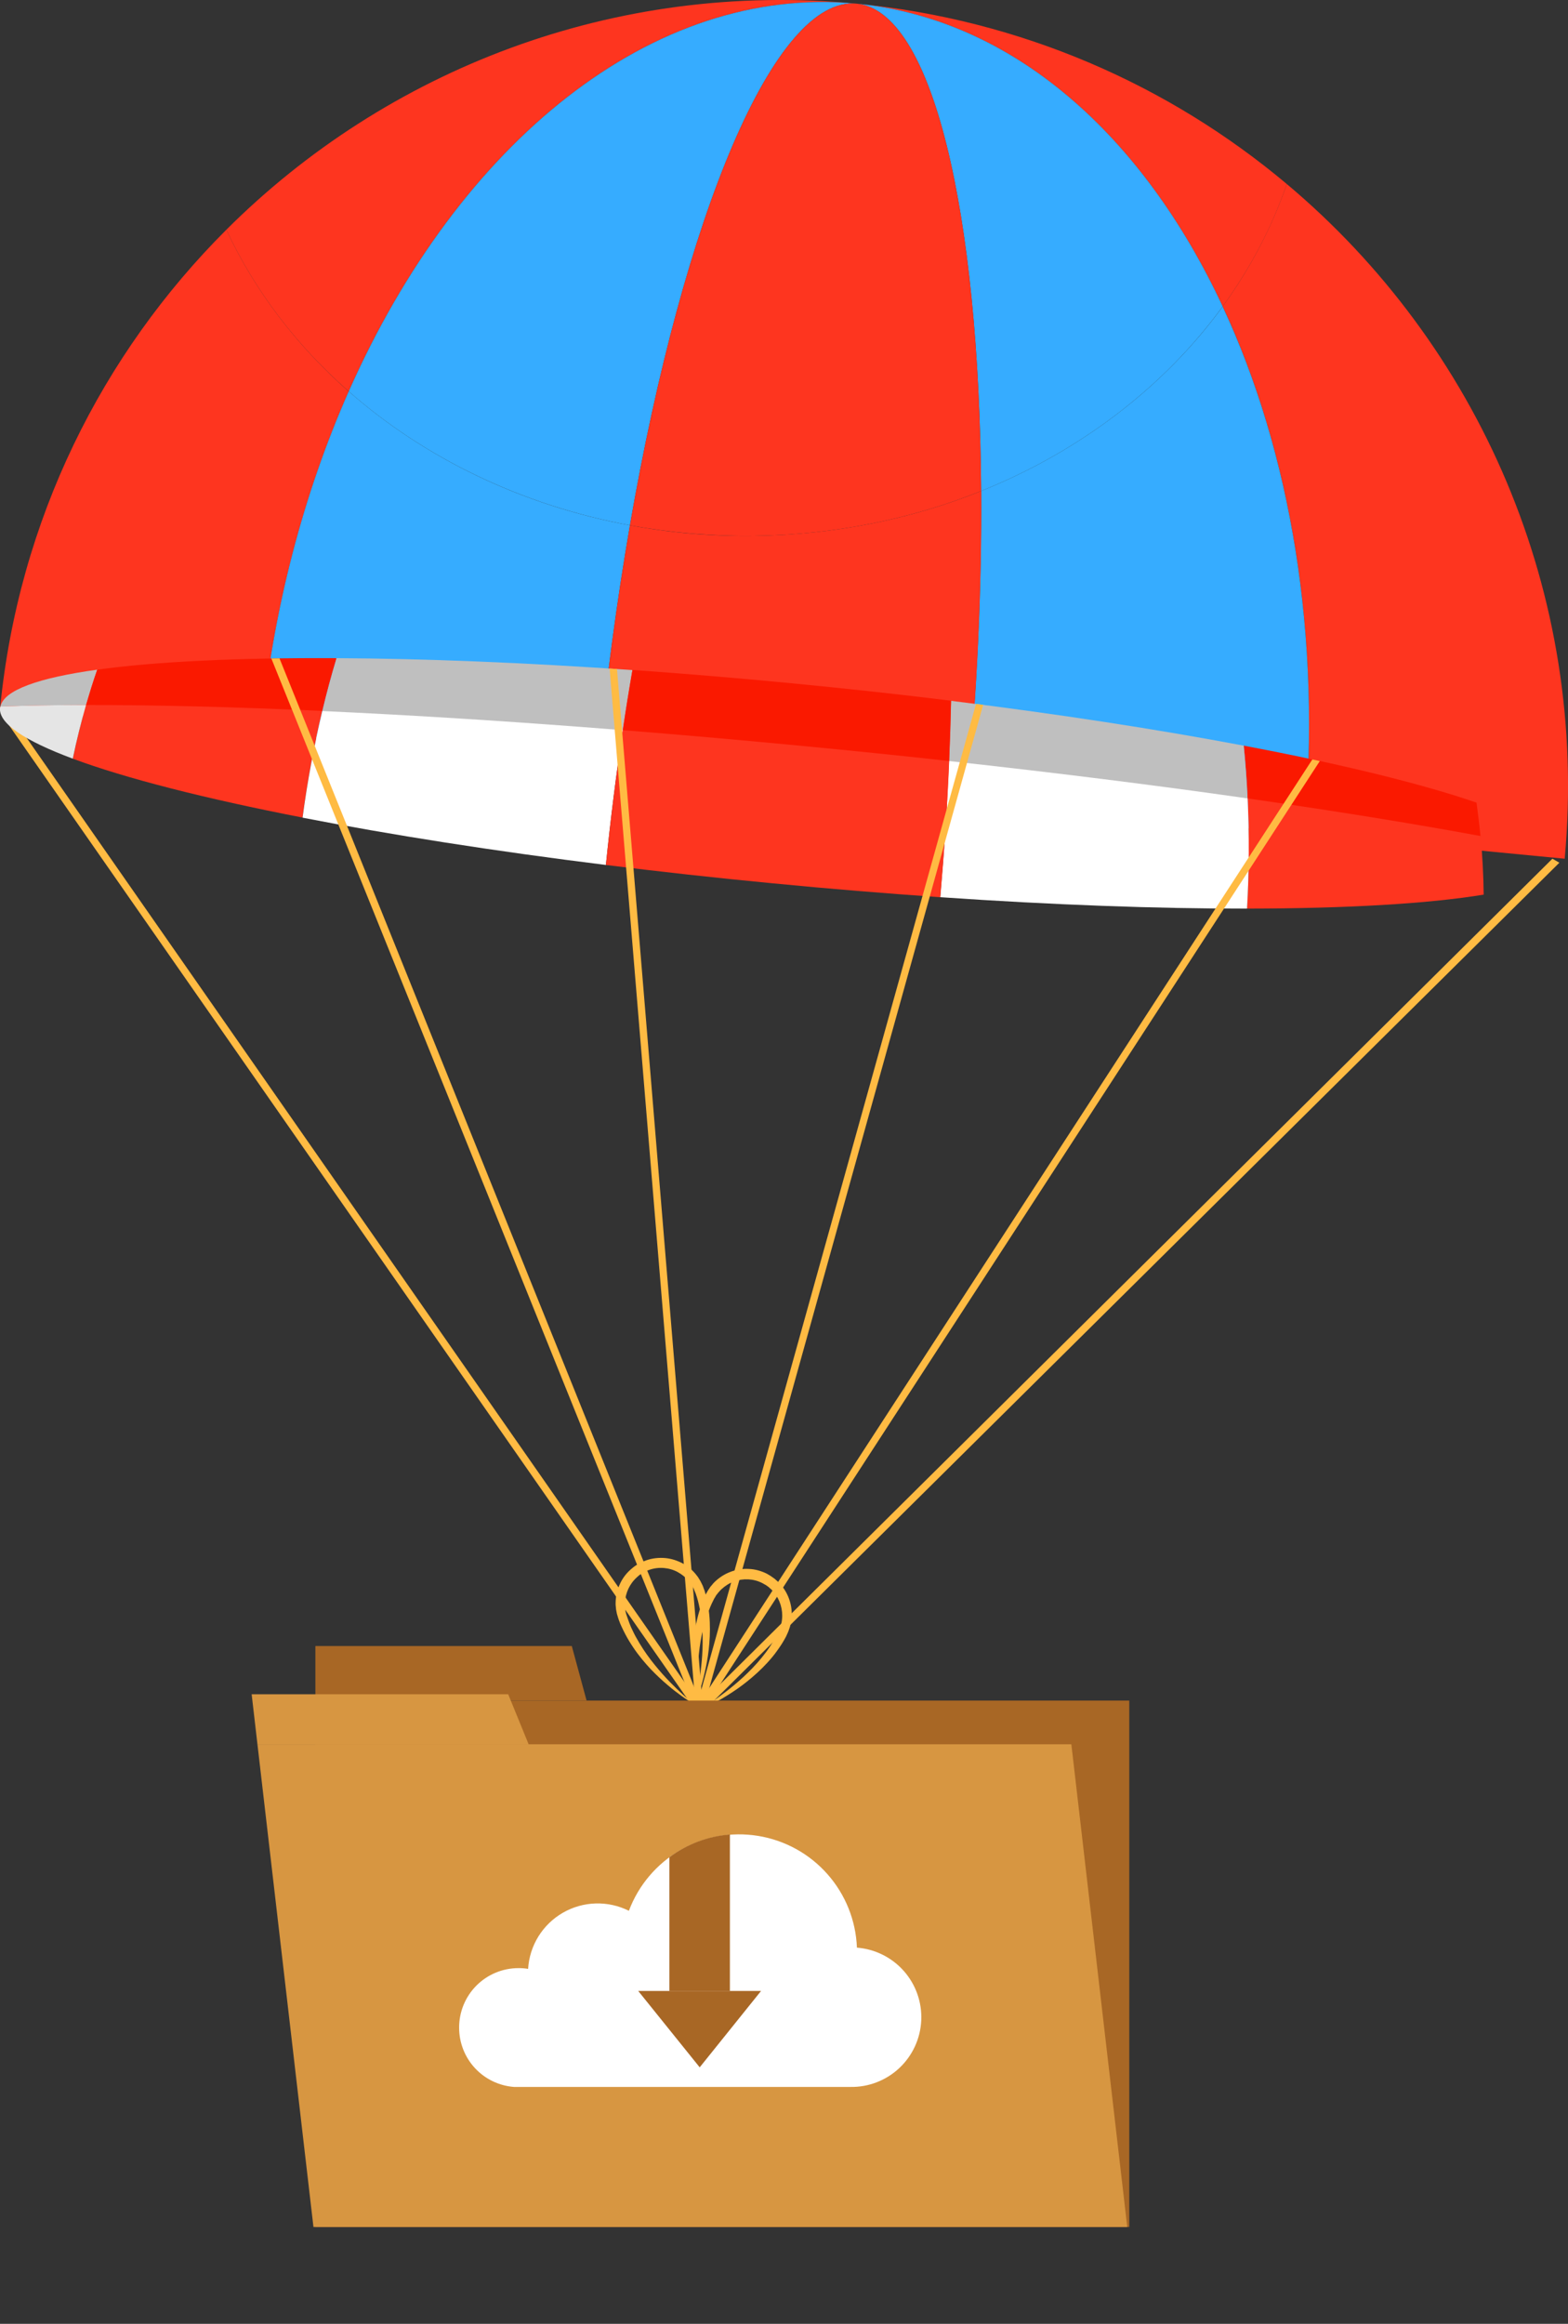 <svg width="81" height="120" viewBox="0 0 81 120" fill="none" xmlns="http://www.w3.org/2000/svg">
<rect x="0" y="0" width="81" height="120" fill="#333333" stroke="none"/>
<g clip-path="url(#clip0_903_2882)">
<path d="M35.876 88.012C35.876 88.012 35.893 87.939 35.926 87.806C35.959 87.673 35.998 87.479 36.047 87.229C36.097 86.979 36.147 86.679 36.191 86.33C36.235 85.98 36.274 85.586 36.29 85.159C36.307 84.731 36.301 84.265 36.252 83.782C36.252 83.721 36.24 83.66 36.229 83.599C36.224 83.538 36.218 83.477 36.207 83.416C36.191 83.293 36.169 83.171 36.141 83.044C36.091 82.794 36.031 82.544 35.942 82.3L35.926 82.255L35.915 82.233L35.909 82.222C35.915 82.244 35.909 82.228 35.909 82.228V82.222L35.871 82.128L35.832 82.034L35.793 81.961L35.749 81.884L35.699 81.806L35.65 81.728L35.589 81.656C35.434 81.467 35.236 81.306 35.015 81.184C34.579 80.945 34.032 80.896 33.552 81.062L33.364 81.134C33.314 81.162 33.265 81.19 33.209 81.218C33.16 81.251 33.105 81.284 33.049 81.323C33 81.362 32.95 81.401 32.906 81.445C32.718 81.612 32.563 81.823 32.459 82.045C32.354 82.272 32.293 82.516 32.282 82.766L32.276 82.855L32.282 82.949L32.287 83.038L32.304 83.127L32.315 83.216L32.337 83.305L32.359 83.393L32.365 83.399C32.365 83.399 32.365 83.41 32.365 83.399L32.37 83.41L32.376 83.432L32.392 83.482C32.414 83.549 32.436 83.615 32.459 83.671C32.481 83.732 32.503 83.787 32.525 83.849C32.547 83.91 32.575 83.965 32.597 84.026C32.624 84.087 32.652 84.143 32.679 84.198C32.784 84.426 32.906 84.642 33.033 84.853C33.281 85.269 33.557 85.647 33.828 85.98C34.098 86.313 34.363 86.607 34.606 86.857C34.849 87.107 35.07 87.318 35.258 87.49C35.445 87.662 35.594 87.79 35.699 87.878C35.815 87.962 35.876 88.012 35.876 88.012ZM35.876 88.012C35.876 88.012 35.81 87.978 35.699 87.906C35.584 87.834 35.412 87.728 35.208 87.579C35.004 87.429 34.755 87.246 34.485 87.012C34.214 86.785 33.916 86.507 33.612 86.191C33.314 85.869 33 85.503 32.718 85.081C32.575 84.87 32.436 84.642 32.309 84.404C32.243 84.287 32.188 84.159 32.127 84.037C32.1 83.971 32.072 83.91 32.039 83.843C32.011 83.776 31.995 83.715 31.967 83.654L31.951 83.604L31.945 83.582L31.939 83.571L31.934 83.554L31.901 83.443L31.868 83.332L31.846 83.221L31.824 83.105L31.813 82.988L31.802 82.872C31.802 82.833 31.802 82.794 31.802 82.755C31.807 82.444 31.873 82.128 32.006 81.834C32.133 81.54 32.326 81.273 32.569 81.057C32.63 81.001 32.696 80.951 32.757 80.901C32.823 80.851 32.889 80.812 32.961 80.768C33.038 80.729 33.11 80.69 33.187 80.651L33.403 80.568C33.712 80.463 34.043 80.429 34.363 80.457C34.684 80.485 34.998 80.59 35.28 80.74C35.561 80.896 35.804 81.106 35.992 81.356C36.014 81.384 36.036 81.417 36.064 81.451L36.124 81.551L36.185 81.65L36.24 81.761L36.296 81.873L36.334 81.972L36.367 82.067L36.379 82.089L36.384 82.1L36.389 82.122L36.406 82.172C36.489 82.444 36.544 82.716 36.588 82.983C36.633 83.249 36.655 83.516 36.666 83.765C36.688 84.276 36.66 84.759 36.61 85.197C36.561 85.636 36.483 86.03 36.401 86.38C36.323 86.729 36.235 87.023 36.163 87.268C36.086 87.512 36.014 87.701 35.97 87.828C35.904 87.945 35.876 88.012 35.876 88.012Z" fill="#FFBB43"/>
<path d="M40.812 82.722C40.724 82.411 40.575 82.122 40.365 81.867C40.315 81.806 40.254 81.745 40.199 81.689C40.138 81.634 40.078 81.578 40.017 81.528C39.951 81.478 39.879 81.428 39.807 81.379L39.608 81.262C39.316 81.118 38.995 81.029 38.67 81.018C38.349 81.001 38.024 81.057 37.726 81.173C37.428 81.284 37.157 81.462 36.931 81.678C36.903 81.706 36.875 81.734 36.848 81.762L36.776 81.85C36.748 81.878 36.726 81.911 36.699 81.939L36.633 82.039L36.566 82.139L36.517 82.228L36.467 82.317L36.456 82.339L36.45 82.35L36.439 82.378L36.417 82.428C36.301 82.683 36.202 82.944 36.124 83.205C36.047 83.46 35.986 83.721 35.937 83.971C35.843 84.476 35.804 84.953 35.793 85.397C35.782 85.836 35.799 86.241 35.832 86.596C35.865 86.951 35.904 87.262 35.948 87.512C35.986 87.762 36.031 87.962 36.064 88.095C36.091 88.228 36.114 88.3 36.114 88.3C36.114 88.3 36.108 88.228 36.091 88.089C36.08 87.956 36.069 87.756 36.053 87.501C36.036 87.246 36.031 86.94 36.036 86.591C36.036 86.241 36.058 85.847 36.102 85.414C36.147 84.987 36.218 84.526 36.334 84.054C36.345 83.993 36.367 83.937 36.384 83.876C36.401 83.815 36.412 83.754 36.434 83.699C36.472 83.582 36.505 83.46 36.55 83.344C36.638 83.105 36.732 82.866 36.853 82.633L36.875 82.589L36.886 82.566L36.892 82.555L36.947 82.466L36.997 82.378L37.052 82.311L37.102 82.245L37.163 82.178L37.223 82.111L37.289 82.05C37.472 81.884 37.681 81.751 37.919 81.667C38.388 81.495 38.929 81.517 39.382 81.751L39.559 81.85C39.608 81.884 39.653 81.917 39.702 81.95C39.746 81.995 39.796 82.034 39.846 82.078C39.884 82.122 39.934 82.167 39.973 82.217C40.133 82.411 40.254 82.639 40.326 82.877C40.398 83.116 40.425 83.371 40.398 83.615L40.387 83.71L40.37 83.799L40.348 83.888L40.326 83.976L40.298 84.065L40.265 84.148L40.232 84.232L40.227 84.237C40.227 84.237 40.221 84.243 40.227 84.237L40.221 84.248L40.21 84.27L40.188 84.315C40.155 84.376 40.127 84.437 40.094 84.493C40.061 84.548 40.033 84.603 40 84.659C39.967 84.715 39.934 84.77 39.901 84.826C39.868 84.881 39.835 84.931 39.802 84.987C39.735 85.092 39.658 85.192 39.586 85.297C39.509 85.397 39.437 85.492 39.36 85.586C39.056 85.963 38.73 86.291 38.416 86.585C38.101 86.874 37.797 87.129 37.521 87.34C37.245 87.551 36.997 87.734 36.787 87.873C36.577 88.012 36.412 88.123 36.296 88.195C36.18 88.267 36.114 88.306 36.114 88.306C36.114 88.306 36.185 88.278 36.307 88.223C36.434 88.167 36.61 88.084 36.837 87.967C37.063 87.851 37.334 87.701 37.632 87.512C37.93 87.323 38.267 87.096 38.609 86.818C38.951 86.541 39.31 86.224 39.653 85.847C39.824 85.658 39.995 85.458 40.149 85.236C40.232 85.125 40.304 85.014 40.381 84.898C40.42 84.837 40.453 84.776 40.492 84.715C40.53 84.653 40.558 84.598 40.591 84.537L40.613 84.493L40.624 84.47L40.63 84.459L40.635 84.443L40.685 84.337L40.729 84.232L40.768 84.121L40.806 84.01L40.834 83.899L40.862 83.782C40.867 83.743 40.873 83.704 40.878 83.665C40.922 83.349 40.9 83.027 40.812 82.722Z" fill="#FFBB43"/>
<path d="M17.386 33.987C16.602 36.596 16.011 39.354 15.63 42.218C16.006 39.354 16.602 36.596 17.386 33.987Z" fill="white"/>
<path d="M11.694 11.862C5.278 18.262 0.961 26.843 0.006 36.562L13.477 37.861C14.106 31.422 15.702 25.439 18.015 20.216C15.321 17.845 13.157 15.015 11.694 11.862Z" fill="#FE351F"/>
<path d="M66.474 9.503C65.695 11.756 64.575 13.877 63.161 15.825C66.656 23.313 68.307 32.86 67.357 43.045L80.829 44.344C82.093 30.584 76.329 17.779 66.474 9.503Z" fill="#FE351F"/>
<path d="M50.684 25.355C50.717 30.29 50.479 35.708 49.938 41.369L67.357 43.051C68.307 32.86 66.656 23.318 63.161 15.831C60.152 19.96 55.818 23.291 50.684 25.355Z" fill="#36ACFF"/>
<path d="M18.015 20.21C15.702 25.433 14.101 31.417 13.477 37.855L30.89 39.532C31.305 35.186 31.868 31.017 32.541 27.126C26.932 26.094 21.919 23.64 18.015 20.21Z" fill="#36ACFF"/>
<path d="M18.015 20.21C15.702 25.433 14.101 31.417 13.477 37.855C14.101 31.417 15.702 25.433 18.015 20.21Z" fill="#36ACFF"/>
<path d="M38.929 27.67C36.737 27.698 34.595 27.509 32.541 27.126C31.868 31.017 31.305 35.186 30.89 39.532L49.944 41.369C50.485 35.708 50.722 30.29 50.689 25.355C47.1 26.799 43.125 27.62 38.929 27.67Z" fill="#FE351F"/>
<path d="M18.015 20.21C23.697 7.388 33.701 -0.827 44.252 0.189C31.713 -1.016 19.959 3.614 11.694 11.862C13.157 15.015 15.321 17.846 18.015 20.21Z" fill="#FE351F"/>
<path d="M44.252 0.189C52.301 0.966 59.02 6.955 63.161 15.825C64.575 13.877 65.701 11.756 66.474 9.503C60.395 4.396 52.754 1.01 44.252 0.189Z" fill="#FE351F"/>
<path d="M44.252 0.189C48.172 0.566 50.584 10.907 50.684 25.355C55.818 23.291 60.152 19.96 63.161 15.825C59.026 6.955 52.301 0.966 44.252 0.189Z" fill="#36ACFF"/>
<path d="M44.252 0.189C33.701 -0.827 23.697 7.388 18.015 20.21C21.919 23.64 26.932 26.088 32.541 27.126C35.318 11.107 40.017 -0.216 44.252 0.189Z" fill="#36ACFF"/>
<path d="M44.252 0.189C33.701 -0.827 23.697 7.388 18.015 20.21C23.697 7.388 33.701 -0.827 44.252 0.189Z" fill="#9ECF0A"/>
<path d="M44.252 0.189C40.017 -0.216 35.318 11.101 32.541 27.126C34.601 27.504 36.737 27.692 38.929 27.67C43.12 27.62 47.095 26.799 50.684 25.355C50.59 10.907 48.172 0.566 44.252 0.189Z" fill="#FE351F"/>
<path d="M5.024 34.581C1.993 35.003 0.199 35.635 0.022 36.485C1.358 36.435 2.838 36.413 4.45 36.407C4.621 35.791 4.814 35.18 5.024 34.581Z" fill="#BFBFBF"/>
<path d="M16.652 36.712C16.872 35.791 17.115 34.88 17.386 33.987C12.29 33.959 8.044 34.164 5.024 34.581C4.814 35.18 4.627 35.791 4.444 36.407C8.028 38.683 12.356 40.154 16.652 36.712Z" fill="#FA1900"/>
<path d="M76.478 43.173C76.423 42.596 76.351 42.019 76.274 41.447C73.392 40.459 69.257 39.449 64.249 38.505C64.343 39.404 64.409 40.309 64.448 41.23C68.738 44.211 72.409 44.844 76.478 43.173Z" fill="#FA1900"/>
<path d="M64.448 41.23C64.404 40.309 64.337 39.404 64.249 38.505C59.81 37.667 54.687 36.873 49.127 36.19C49.105 37.206 49.072 38.244 49.027 39.299C54.079 43.356 57.988 44.999 64.448 41.23Z" fill="#BFBFBF"/>
<path d="M32.668 34.603C27.081 34.214 21.902 34.009 17.386 33.987C17.115 34.88 16.872 35.791 16.652 36.712C19.765 40.997 26.314 41.214 32.171 37.7C32.326 36.651 32.492 35.619 32.668 34.603Z" fill="#BFBFBF"/>
<path d="M41.165 41.169C43.716 41.414 45.4 42.046 49.033 39.293C49.077 38.239 49.11 37.201 49.132 36.185C46.482 35.857 43.733 35.558 40.917 35.286C38.096 35.014 35.34 34.786 32.674 34.597C32.497 35.613 32.331 36.646 32.177 37.695C35.004 40.575 37.969 40.864 41.165 41.169Z" fill="#FA1900"/>
<path d="M3.76 39.177C6.487 40.193 10.578 41.236 15.625 42.218C15.879 40.331 16.221 38.494 16.646 36.712C12.064 36.501 7.945 36.401 4.439 36.407C4.185 37.317 3.953 38.239 3.76 39.177Z" fill="#FE351F"/>
<path d="M64.448 41.23C64.536 43.09 64.531 44.988 64.42 46.92C69.56 46.914 73.773 46.67 76.644 46.198C76.633 45.182 76.578 44.172 76.484 43.173C72.972 42.524 68.92 41.869 64.448 41.23Z" fill="#FE351F"/>
<path d="M49.027 39.299C48.934 41.575 48.779 43.928 48.569 46.331C54.405 46.731 59.788 46.925 64.42 46.92C64.531 44.988 64.536 43.09 64.448 41.23C59.722 40.553 54.532 39.904 49.027 39.299Z" fill="white"/>
<path d="M31.299 44.666C31.542 42.274 31.835 39.948 32.171 37.706C26.617 37.262 21.389 36.934 16.652 36.718C16.227 38.499 15.879 40.337 15.63 42.224C20.169 43.107 25.491 43.945 31.299 44.666Z" fill="white"/>
<path d="M41.524 38.527C38.333 38.222 35.203 37.944 32.171 37.706C31.835 39.948 31.542 42.28 31.299 44.666C34.076 45.011 36.964 45.332 39.929 45.615C42.888 45.904 45.786 46.137 48.575 46.332C48.784 43.928 48.939 41.58 49.033 39.299C46.581 39.027 44.08 38.772 41.524 38.527Z" fill="#FE351F"/>
<path d="M36.279 88.4L35.97 88.195L67.794 39.216L68.18 39.299L36.279 88.4Z" fill="#FFBB43"/>
<path d="M36.263 88.433L36.003 88.162L80.194 44.344L80.553 44.55L36.263 88.433Z" fill="#FFBB43"/>
<path d="M36.312 88.345L35.953 88.245L50.419 36.352L50.789 36.396L36.312 88.345Z" fill="#FFBB43"/>
<path d="M35.964 88.367L14.018 34.004L14.438 33.998L36.307 88.228L35.964 88.367Z" fill="#FFBB43"/>
<path d="M35.981 88.406L0.392 37.345L1.032 37.611L36.285 88.189L35.981 88.406Z" fill="#FFBB43"/>
<path d="M35.948 88.311L31.492 34.525L31.873 34.548L36.318 88.284L35.948 88.311Z" fill="#FFBB43"/>
<path d="M3.76 39.177C3.953 38.239 4.185 37.317 4.444 36.407C2.838 36.407 1.353 36.435 0.017 36.485C0.011 36.507 0.006 36.535 1.12061e-06 36.562C-0.072 37.362 1.281 38.255 3.76 39.177Z" fill="#E5E5E5"/>
<path d="M58.337 87.816H16.292V115H58.337V87.816Z" fill="#A86725"/>
<path d="M29.538 85H16.292V87.816H30.302L29.538 85Z" fill="#A86725"/>
<path d="M58.232 115H16.192L13.299 90.074H55.344L58.232 115Z" fill="#D79641"/>
<path d="M26.252 87.49H13L13.299 90.074H27.308L26.252 87.49Z" fill="#D79641"/>
<path d="M23.718 104.714C23.718 105.487 24.011 106.232 24.537 106.798C25.064 107.365 25.785 107.711 26.556 107.768H43.93C44.866 107.785 45.773 107.435 46.456 106.794C47.139 106.153 47.546 105.272 47.59 104.336C47.634 103.4 47.311 102.484 46.691 101.782C46.071 101.08 45.201 100.647 44.267 100.575C44.213 99.171 43.674 97.829 42.742 96.777C41.811 95.724 40.544 95.027 39.156 94.803C37.769 94.579 36.346 94.841 35.131 95.547C33.915 96.252 32.981 97.356 32.487 98.672C31.955 98.406 31.365 98.276 30.77 98.293C30.175 98.311 29.594 98.475 29.078 98.772C28.562 99.069 28.128 99.49 27.814 99.995C27.501 100.501 27.317 101.077 27.281 101.671C27.116 101.644 26.95 101.631 26.783 101.632C26.379 101.632 25.979 101.712 25.606 101.867C25.233 102.022 24.894 102.25 24.609 102.536C24.325 102.822 24.099 103.162 23.946 103.536C23.793 103.91 23.715 104.31 23.718 104.714Z" fill="white"/>
<path d="M37.705 94.733V102.811H34.579V95.906C35.489 95.227 36.573 94.82 37.705 94.733Z" fill="#A86725"/>
<path d="M39.315 102.811H32.969L36.145 106.756L39.315 102.811Z" fill="#A86725"/>
</g>
<defs>
<clipPath id="clip0_903_2882">
<rect width="81" height="120" fill="white"/>
</clipPath>
</defs>
</svg>
